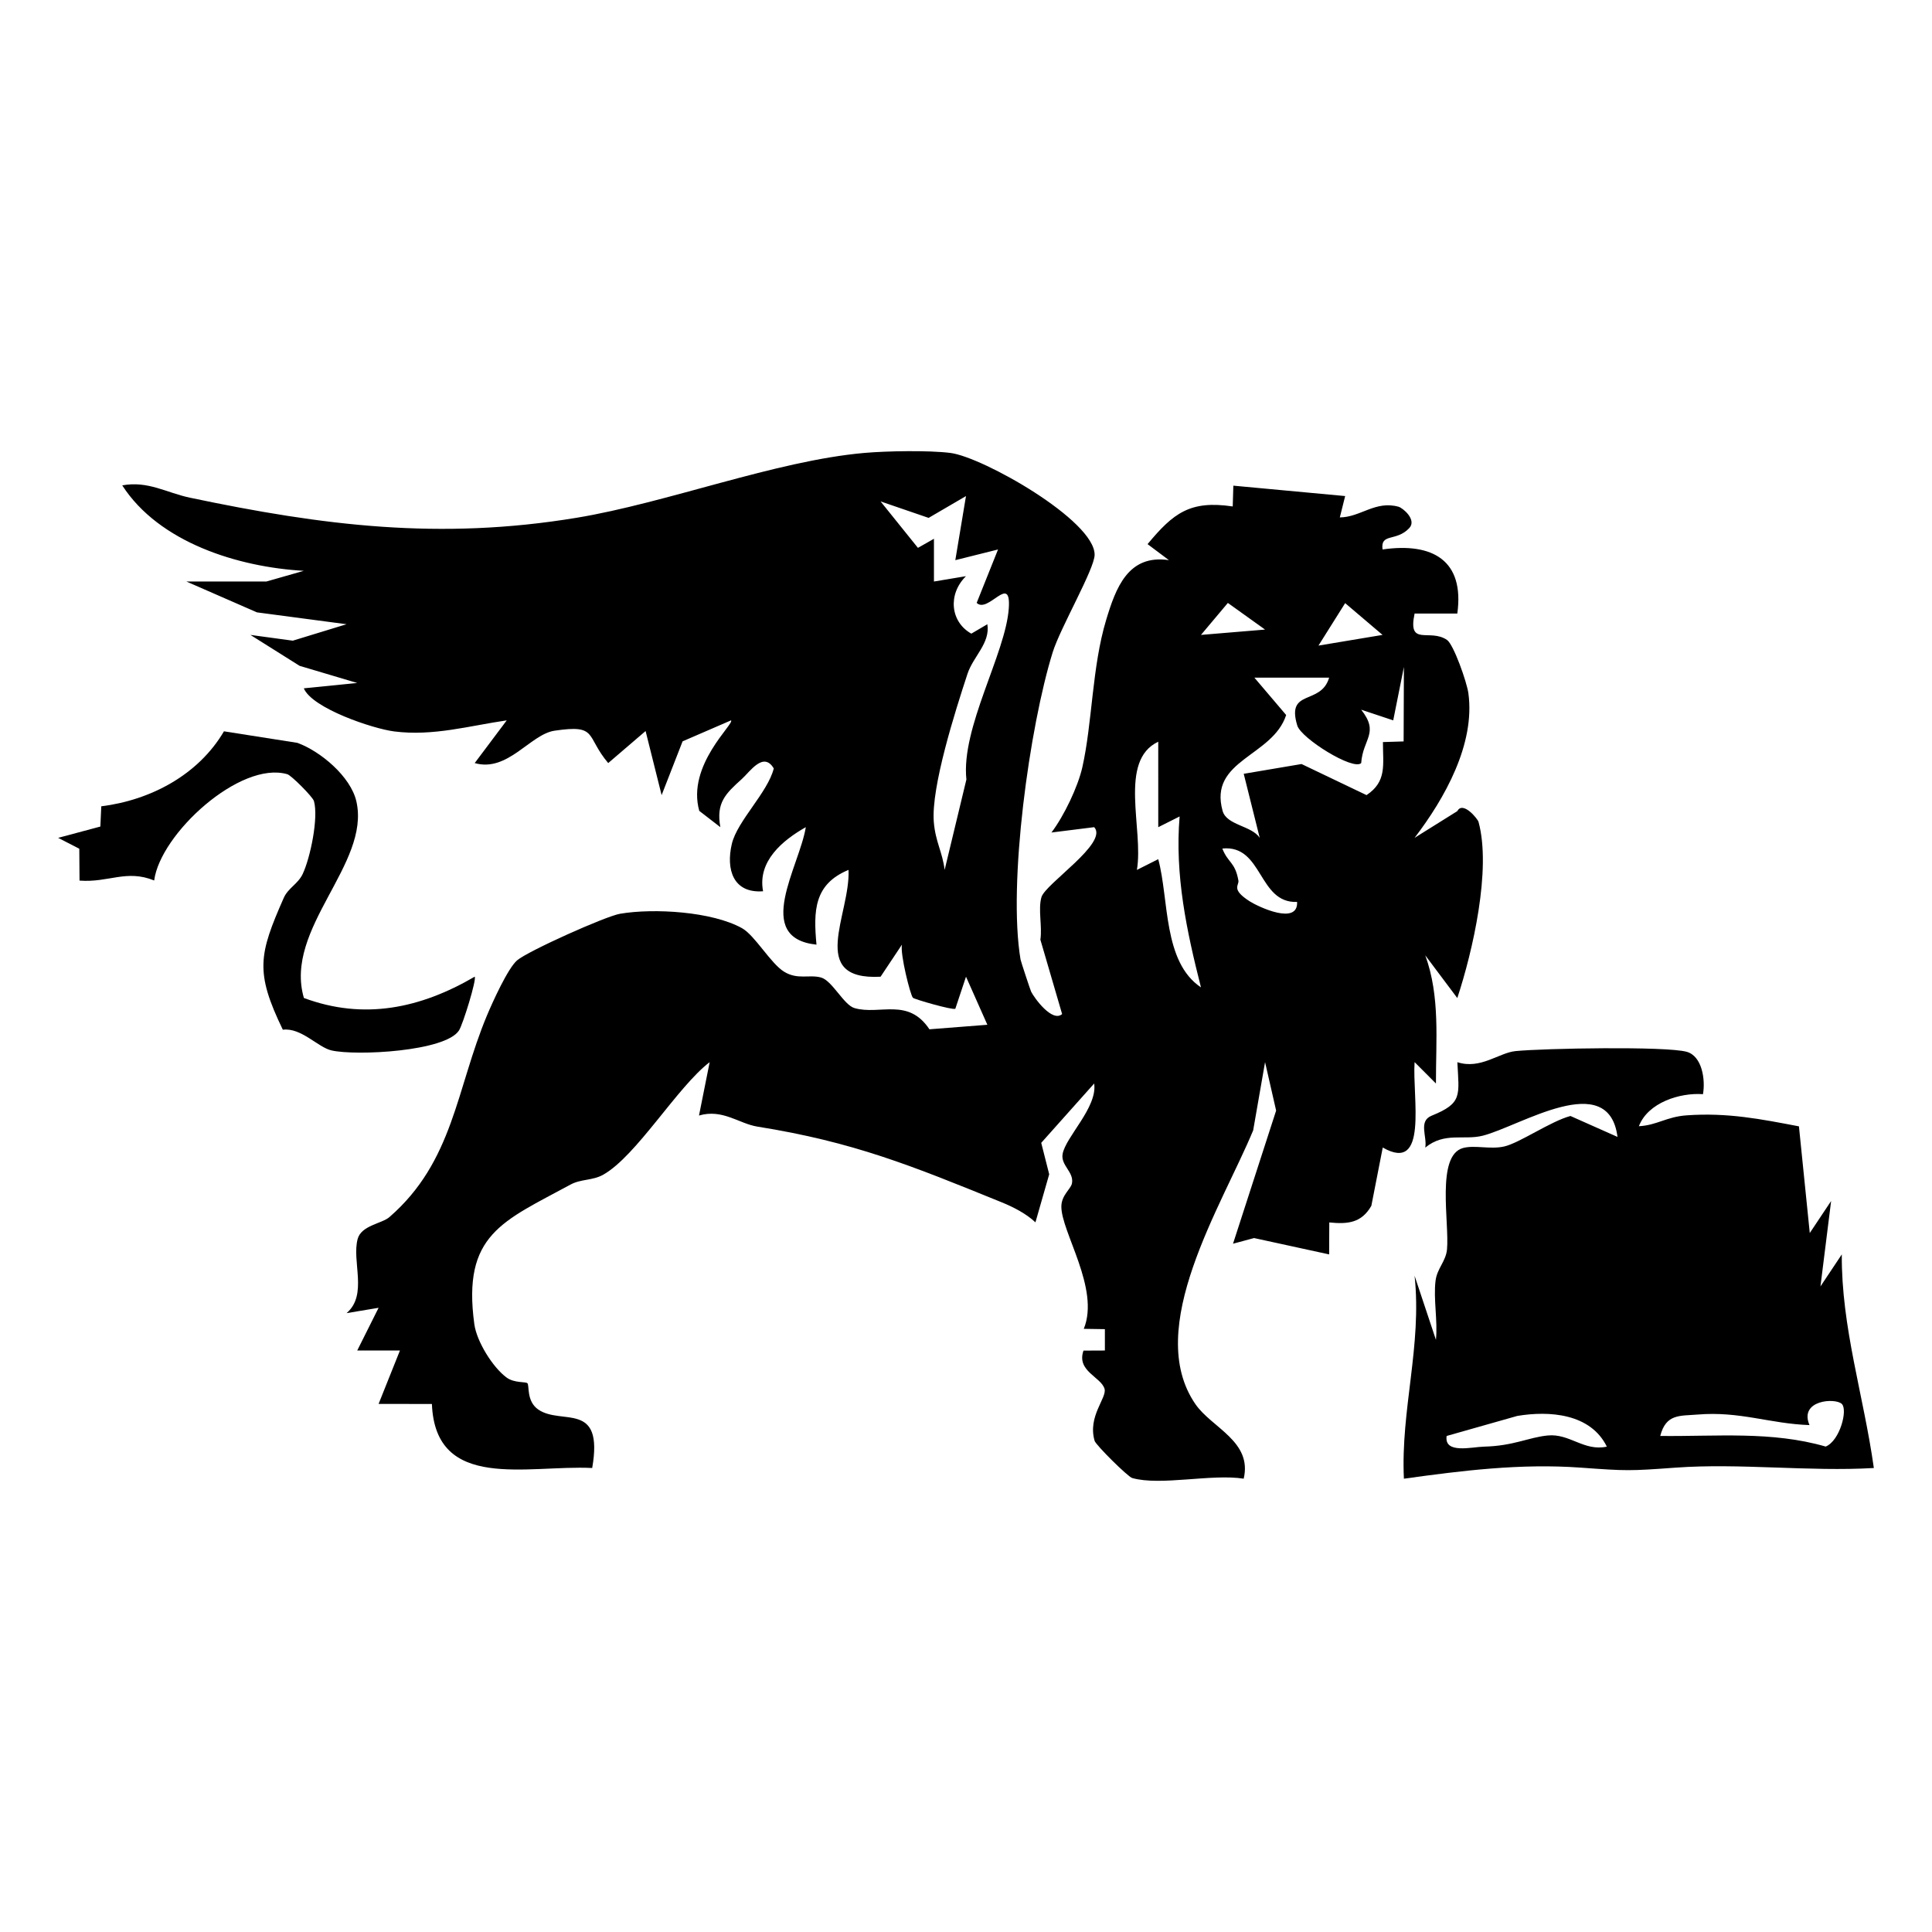 <svg xmlns="http://www.w3.org/2000/svg" id="Layer_1" viewBox="0 0 512 512"><path d="M451.306,289.969c-6.075-.452-14.591,2.211-16.986,8.491,4.841-.264,7.268-2.502,12.681-2.885,10.853-.767,19.632.992,29.737,2.918l2.871,28.273,5.658-8.49-2.828,22.642,5.658-8.49c-.147,19.265,5.798,37.398,8.492,56.608-17.122,1.006-35.508-1.33-52.465-.101-12.321.893-12.952.892-25.27,0-15.94-1.154-31.578.817-46.804,2.934-.877-18.28,4.817-35.222,2.831-53.78l5.658,16.981c.509-5.05-.704-10.805-.101-15.669.403-3.252,2.733-5.129,3.034-8.287.671-7.026-2.968-24.913,4.255-26.881,3.104-.845,7.186.442,10.914-.408,4.059-.926,12.34-6.697,17.549-8.078l12.467,5.545c-2.334-18.154-25.816-2.832-35.703-.324-5.059,1.283-10.108-1.045-15.242,3.155.535-2.926-1.887-7.004,1.675-8.447,8.247-3.342,7.267-5.318,6.831-14.182,6.153,1.986,10.987-2.512,15.449-2.948,7.523-.734,39.759-1.331,45.308.186,4.093,1.118,5.02,7.364,4.331,11.239ZM488.098,372.054c-1.726-1.665-11.39-1.053-8.566,5.609-10.462-.347-18.423-3.726-29.658-2.792-4.726.393-8.365-.236-9.893,5.673,14.865.171,29.484-1.341,43.847,2.811,3.76-1.545,5.901-9.728,4.271-11.3ZM425.829,383.374c-4.333-8.81-15.25-9.543-23.713-8.144l-18.743,5.316c-.709,4.839,6.623,2.909,9.906,2.829,7.877-.192,11.833-2.475,16.91-2.96,5.837-.558,9.566,4.268,15.641,2.959Z"></path><path d="M80.535,264.476c15.898,5.918,30.88,2.764,45.262-5.642.577.653-3.105,12.6-4.157,14.24-3.58,5.584-27.21,6.786-33.781,5.301-3.611-.816-8.022-6.104-12.908-5.49-7.396-15.289-6.375-19.909.244-34.935,1.145-2.598,3.769-3.701,5.008-6.314,2.039-4.3,4.245-14.932,2.99-19.357-.313-1.102-5.982-6.794-7.046-7.103-12.489-3.637-33.684,15.792-35.289,28.158-7.391-2.998-12.027.62-19.783.034l-.063-8.447-5.601-2.882,11.186-2.996.242-5.365c13.096-1.63,25.729-8.334,32.513-19.873l19.448,3.055c6.158,2.236,14.135,8.947,15.639,15.496,3.824,16.647-19.283,33.685-13.903,52.12Z"></path><path d="M289.964,219.208l-11.32,1.416c3.34-4.397,7.025-12.132,8.187-17.288,2.654-11.783,2.56-26.584,6.295-38.993,2.57-8.539,5.827-17.505,16.652-15.899l-5.66-4.244c6.837-8.244,11.277-11.663,22.568-9.984l.163-5.511,29.632,2.756-1.417,5.66c5.483-.036,9.431-4.542,15.568-2.827,1.126.315,4.905,3.45,2.834,5.66-3.438,3.666-7.673,1.222-7.077,5.659,13.264-1.91,21.766,2.897,19.812,16.986l-11.319-.002c-1.887,8.909,3.995,3.853,8.582,6.987,1.768,1.208,5.271,11.194,5.673,14.138,1.841,13.472-6.287,27.881-14.257,38.314l11.322-7.076c1.451-2.795,5.403,2.034,5.628,2.865,3.422,12.596-1.523,34.215-5.63,46.67l-8.488-11.32c3.981,10.95,2.797,22.491,2.828,33.964l-5.658-5.659c-.641,9.308,3.742,29.617-8.439,22.627l-3.022,15.445c-2.593,4.533-6.211,4.904-11.146,4.41l-.039,8.469-19.896-4.333-5.576,1.499,11.423-35.279-2.932-12.839-3.152,18.078c-8.26,19.94-29.16,52.445-15.306,72.555,4.331,6.288,15.128,9.854,12.795,19.754-8.455-1.344-22.058,1.961-29.546-.172-1.176-.335-9.64-8.752-9.961-9.847-1.912-6.534,3.327-11.414,2.626-13.801-.929-3.165-7.492-4.672-5.576-10.121l5.67-.025v-5.659s-5.591-.086-5.591-.086c4.349-10.635-6.045-25.741-5.943-32.472.045-2.992,2.514-4.568,2.808-6.073.586-2.996-2.994-4.749-2.481-7.763.771-4.529,9.298-12.401,8.368-18.707l-14.03,15.725,2.112,8.333-3.647,12.737c-2.399-2.275-5.837-4.045-8.872-5.28-24.036-9.778-39.318-16.014-64.822-20.092-4.858-.777-9.233-4.769-15.466-2.933l2.829-14.152c-8.584,6.568-19.378,24.846-28.199,29.825-2.842,1.604-5.89,1.106-8.692,2.63-17.908,9.739-28.731,13.18-25.477,36.991.624,4.569,4.85,11.421,8.556,14.143,2.043,1.501,5.074,1.053,5.51,1.508.568.594-.314,4.795,2.92,6.995,6.175,4.202,17.355-2.413,14.25,15.466-17.148-.858-41.549,6.336-42.481-16.97l-14.129-.013,5.659-14.151-11.32-.002,5.661-11.32-8.49,1.416c5.721-4.864,1.316-13.752,2.954-19.689.985-3.573,6.417-4.039,8.396-5.756,17.006-14.76,17.685-33.875,25.847-53.407,1.507-3.607,5.565-12.555,8.002-14.642,2.872-2.459,23.443-11.691,27.281-12.346,8.938-1.526,24.44-.593,32.348,3.838,3.374,1.89,7.581,9.342,11.127,11.517,3.609,2.214,6.684.68,9.784,1.538,2.985.826,6.033,7.291,8.877,8.106,6.713,1.922,14.18-2.898,19.855,5.619l15.354-1.201-5.661-12.741-2.829,8.493c-.621.452-10.835-2.495-11.244-2.907-.675-.68-3.416-11.575-2.909-14.077l-5.661,8.499c-19.501,1.03-7.942-16.579-8.492-28.31-9.165,3.789-9.323,10.854-8.491,19.813-16.921-1.795-4.474-20.747-2.831-31.135-6.188,3.488-12.843,9.063-11.321,16.985-7.953.6-9.863-5.814-8.285-12.535,1.432-6.101,9.525-13.623,11.117-20.017-2.743-4.594-6.267.827-8.493,2.829-4.322,3.888-6.833,6.308-5.663,12.737l-5.588-4.317c-3.403-12.125,9.408-23.111,8.42-23.986l-12.839,5.558-5.557,14.252-4.249-16.982-9.906,8.489c-6.081-7.192-2.627-10.302-14.239-8.574-6.415.955-12.403,11.087-21.142,8.576l8.491-11.32c-10,1.453-19.488,4.249-29.825,2.934-5.7-.725-21.759-6.143-23.954-11.426l14.152-1.416-15.27-4.543-13.033-8.194,11.232,1.528,14.241-4.359-23.746-3.145-18.71-8.18,21.227.002,9.906-2.829c-17.409-.985-38.348-7.495-48.117-22.644,6.824-1.269,11.725,1.959,17.958,3.269,35.285,7.414,66.152,11.316,102.437,5.32,24.001-3.966,52.702-15.099,76.221-17.185,5.948-.527,17.135-.722,22.851-.003,8.6,1.082,38.293,17.914,38.224,27.001-.028,3.77-9.083,19.321-11.103,25.804-6.141,19.712-11.919,61.303-8.528,81.447.079.467,2.605,8.115,2.806,8.516.873,1.745,5.62,8.235,8.213,5.938l-5.762-19.71c.531-3.582-.647-7.989.277-11.254,1.009-3.566,17.856-14.415,13.978-18.571ZM255.998,131.463l-9.905,5.783-12.735-4.369,9.905,12.31,4.243-2.408v11.328s8.49-1.416,8.49-1.416c-4.883,4.816-4.127,12.127,1.418,15.23l4.244-2.492c.821,4.984-3.749,8.54-5.261,13.137-3.231,9.826-9.679,30.044-8.928,39.266.428,5.253,2.293,7.957,2.87,12.698l5.765-23.952c-1.468-13.73,10.419-33.384,11.235-45.376.641-9.417-5.474,1.515-8.51-1.433l5.66-14.15-11.32,2.829,2.827-16.983ZM318.27,168.258l16.98-1.414-9.855-7.06-7.125,8.473ZM366.389,168.258l-9.909-8.422-7.073,11.253,16.982-2.831ZM371.975,196.484l.073-19.732-2.83,14.152-8.49-2.829c4.892,6.211.45,7.673.001,14.15-2.096,2.071-15.902-6.546-16.938-9.952-3.001-9.864,6.257-5.24,8.446-12.69h-19.813l8.421,9.903c-3.596,11.071-20.613,11.852-16.844,25.409,1.068,3.842,7.713,3.891,9.84,7.141l-4.242-16.971,15.322-2.591,17.224,8.24c5.446-3.621,4.334-8.052,4.346-14.058l5.485-.171ZM306.95,219.213l-.003-22.649c-10.674,5.023-3.815,23.247-5.658,33.971l5.657-2.845c2.891,10.676,1.212,27.21,11.323,33.974-3.798-14.939-6.955-29.76-5.661-45.293l-5.658,2.841ZM343.744,239.023c-10.385.407-9.011-15.249-19.813-14.152,1.474,3.826,3.388,3.52,4.26,8.49.226,1.287-2.062,2.264,2.985,5.495,2.238,1.433,12.864,6.472,12.568.167Z"></path></svg>